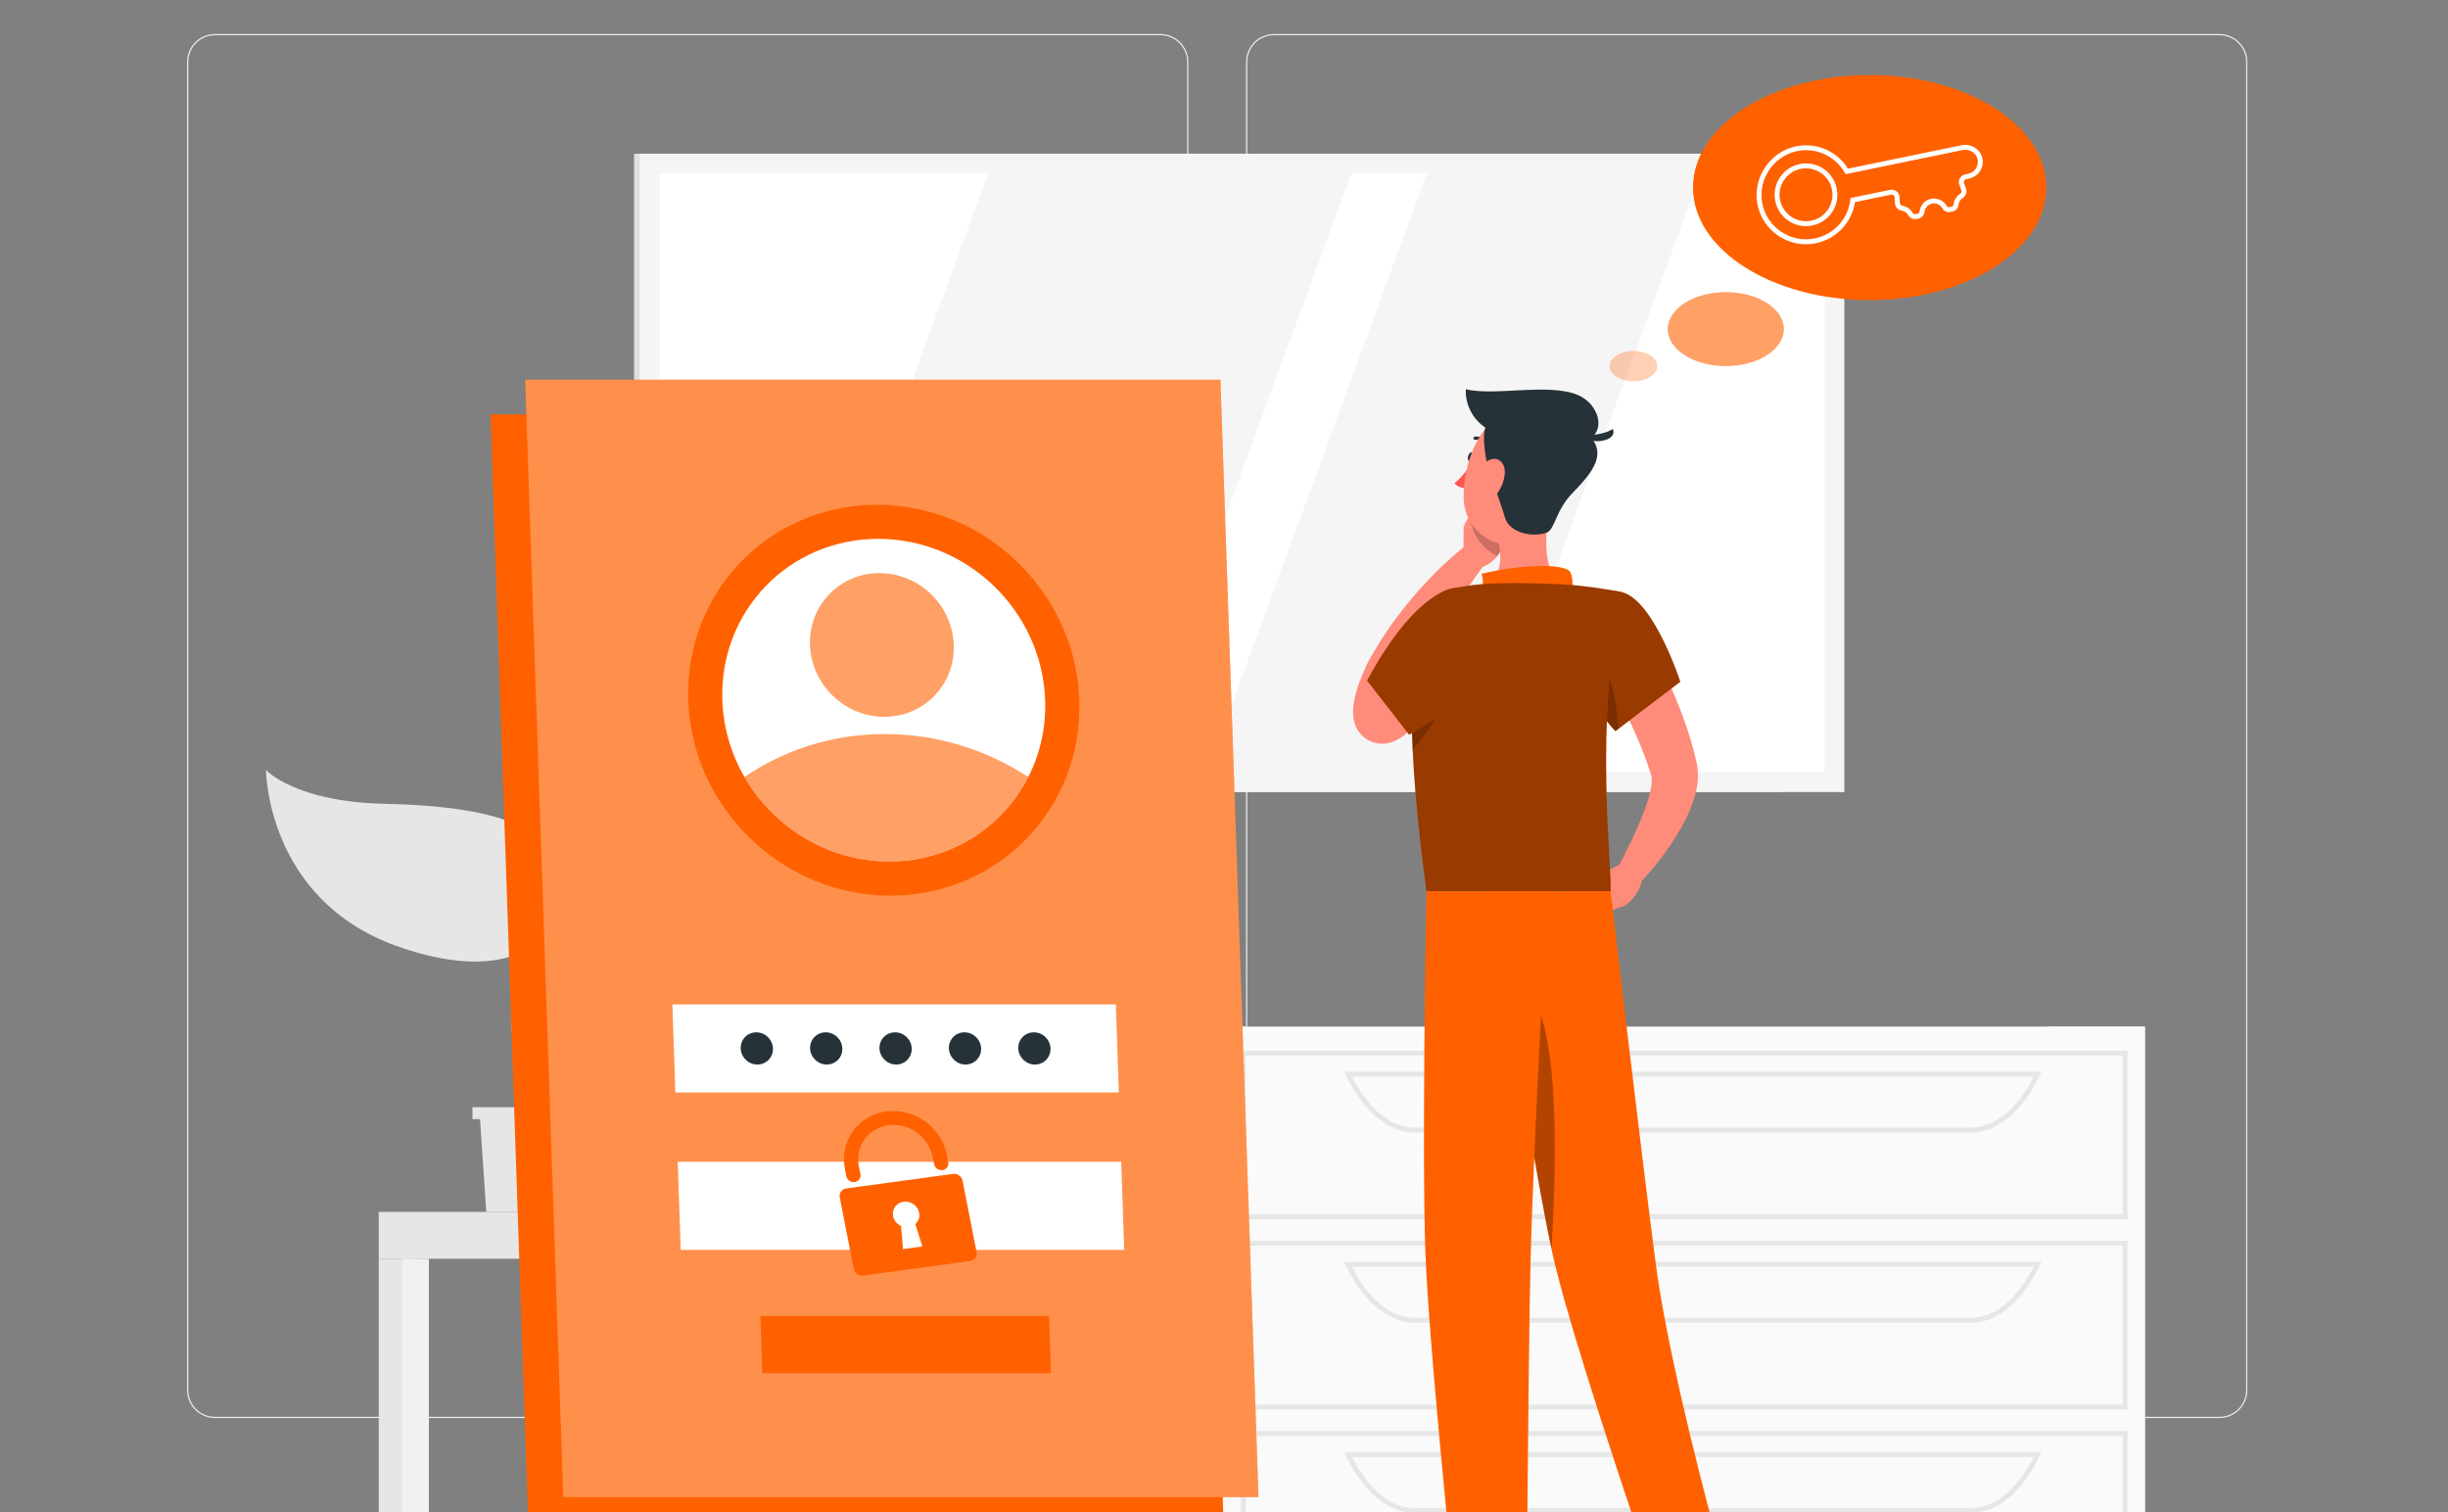 <svg width="693" height="428" viewBox="0 0 693 428" fill="none" xmlns="http://www.w3.org/2000/svg">
<rect x="0" y="0" width="693" height="428" fill="#808080" stroke="none"/>
<g clip-path="url(#clip0_545_32081)">
<path d="M328.502 401.406H60.866C56.505 401.406 52.955 397.859 52.955 393.5V17.536C52.955 13.177 56.505 9.629 60.866 9.629H328.502C332.862 9.629 336.411 13.177 336.411 17.536V393.5C336.411 397.859 332.862 401.406 328.502 401.406ZM60.866 9.977C56.694 9.977 53.302 13.368 53.302 17.537V393.501C53.302 397.67 56.694 401.061 60.866 401.061H328.502C332.672 401.061 336.065 397.67 336.065 393.501V17.536C336.065 13.368 332.672 9.976 328.502 9.976L60.866 9.977Z" fill="#EBEBEB"/>
<path d="M628.288 401.406H360.654C356.292 401.406 352.744 397.859 352.744 393.5V17.536C352.744 13.177 356.294 9.629 360.654 9.629H628.288C632.651 9.629 636.199 13.177 636.199 17.536V393.5C636.201 397.859 632.651 401.406 628.288 401.406ZM360.654 9.977C356.484 9.977 353.091 13.368 353.091 17.537V393.501C353.091 397.67 356.484 401.061 360.654 401.061H628.288C632.46 401.061 635.853 397.67 635.853 393.501V17.536C635.853 13.368 632.46 9.976 628.288 9.976L360.654 9.977Z" fill="#EBEBEB"/>
<path d="M271.603 343.047H179.571L173.984 278.639H266.016L271.603 343.047Z" fill="#E6E6E6"/>
<path d="M276.369 343.047H184.339L178.752 278.639H270.782L276.369 343.047Z" fill="#F0F0F0"/>
<path d="M196.918 329.215L193.85 292.469H258.202L261.269 329.215H196.918Z" fill="white"/>
<path d="M292.294 343.047H281.496V463.178H292.294V343.047Z" fill="#E6E6E6"/>
<path d="M295.701 343.047H288.201V463.178H295.701V343.047Z" fill="#F0F0F0"/>
<path d="M191.184 356.305H295.701V343.046H191.184V356.305Z" fill="#F0F0F0"/>
<path d="M194.878 356.305H184.08V463.176H194.878V356.305Z" fill="#E6E6E6"/>
<path d="M198.287 356.305H190.787V463.176H198.287V356.305Z" fill="#F0F0F0"/>
<path d="M118.015 356.305H107.217V463.176H118.015V356.305Z" fill="#E6E6E6"/>
<path d="M121.423 356.305H113.924V463.176H121.423V356.305Z" fill="#F0F0F0"/>
<path d="M223.96 356.305H213.162V463.176H223.96V356.305Z" fill="#E6E6E6"/>
<path d="M227.367 356.305H219.867V463.176H227.367V356.305Z" fill="#F0F0F0"/>
<path d="M191.183 343.047H107.217V356.306H191.183V343.047Z" fill="#E6E6E6"/>
<path d="M504.279 43.512H179.498V224.208H504.279V43.512Z" fill="#E0E0E0"/>
<path d="M522.113 43.512H181.137V224.208H522.113V43.512Z" fill="#F5F5F5"/>
<path d="M516.545 218.639V49.078L186.71 49.078L186.71 218.639L516.545 218.639Z" fill="white"/>
<path d="M320.258 218.64L382.531 49.079H279.759L217.486 218.64H320.258Z" fill="#F5F5F5"/>
<path d="M419.184 218.64L481.455 49.079H403.928L341.656 218.64H419.184Z" fill="#F5F5F5"/>
<path d="M607.221 290.601H579.613V463.179H607.221V290.601Z" fill="#E6E6E6"/>
<path d="M352.672 290.601H325.064V463.179H352.672V290.601Z" fill="#E6E6E6"/>
<path d="M607.22 290.601H346.336V459.594H607.22V290.601Z" fill="#FAFAFA"/>
<path d="M602.283 345.127H351.275V297.399H602.283V345.127ZM352.661 343.742H600.897V298.784H352.661V343.742Z" fill="#E6E6E6"/>
<path d="M558.095 320.572H400.338C393.011 320.572 385.958 314.666 380.989 304.369L380.51 303.376H577.925L577.445 304.369C572.476 314.666 565.423 320.572 558.095 320.572ZM382.73 304.761C387.42 313.946 393.796 319.187 400.338 319.187H558.095C564.637 319.187 571.014 313.946 575.704 304.761H382.73Z" fill="#E6E6E6"/>
<path d="M602.283 398.962H351.275V351.234H602.283V398.962ZM352.661 397.577H600.897V352.619H352.661V397.577Z" fill="#E6E6E6"/>
<path d="M558.095 374.406H400.338C393.011 374.406 385.958 368.5 380.989 358.203L380.51 357.209H577.925L577.445 358.203C572.476 368.501 565.423 374.406 558.095 374.406ZM382.73 358.595C387.42 367.779 393.796 373.021 400.338 373.021H558.095C564.638 373.021 571.014 367.779 575.704 358.595H382.73Z" fill="#E6E6E6"/>
<path d="M602.283 452.796H351.275V405.067H602.283V452.796ZM352.661 451.411H600.897V406.452H352.661V451.411Z" fill="#E6E6E6"/>
<path d="M558.095 428.24H400.338C393.011 428.24 385.958 422.334 380.989 412.037L380.51 411.043H577.925L577.445 412.037C572.476 422.335 565.423 428.24 558.095 428.24ZM382.73 412.429C387.42 421.613 393.796 426.855 400.338 426.855H558.095C564.638 426.855 571.014 421.613 575.704 412.429H382.73Z" fill="#E6E6E6"/>
<path d="M167.682 313.427V316.777H165.536L163.765 343.047H137.66L135.89 316.777H133.744V313.427H167.682Z" fill="#E6E6E6"/>
<path d="M159.09 248.227C156.945 232.58 135.812 228.11 108.998 227.537C83.48 226.992 75.307 217.968 75.307 217.968C75.307 217.968 75.387 254.506 112.156 267.735C147.071 280.297 161.24 263.903 159.09 248.227Z" fill="#E6E6E6"/>
<path d="M146.055 283.704C146.503 277.268 156.785 265.44 181.519 270.817C199.403 274.705 206.052 265.44 206.052 265.44C206.052 265.44 204.396 291.59 177.499 299.452C151.958 306.917 145.266 295.023 146.055 283.704Z" fill="#E6E6E6"/>
<path d="M151.697 323.291C151.967 323.291 152.236 323.176 152.426 322.953C154.22 320.835 152.752 315.764 150.723 308.744C148.117 299.736 144.875 288.526 147.621 280.384C149.17 275.788 151.089 271.737 152.942 267.817C156.824 259.612 160.177 252.525 157.38 245.125C157.194 244.632 156.644 244.384 156.15 244.569C155.658 244.755 155.409 245.305 155.595 245.798C158.105 252.441 155.065 258.867 151.216 267.001C149.425 270.784 147.398 275.072 145.812 279.773C142.875 288.48 146.21 300.009 148.889 309.272C150.469 314.735 152.102 320.382 150.969 321.72C150.63 322.122 150.68 322.723 151.082 323.064C151.261 323.216 151.479 323.291 151.697 323.291Z" fill="#E6E6E6"/>
<path d="M346.445 433.607H149.633L138.861 117.293H335.673L346.445 433.607Z" fill="#FF6100"/>
<path d="M356.267 423.791H159.455L148.682 107.477H345.494L356.267 423.791Z" fill="#FF6100"/>
<path opacity="0.3" d="M356.267 423.791H159.455L148.682 107.477H345.494L356.267 423.791Z" fill="white"/>
<path d="M290.344 237.658C311.418 216.237 310.524 181.207 288.346 159.416C266.169 137.626 231.106 137.327 210.032 158.748C188.957 180.17 189.851 215.2 212.029 236.99C234.207 258.781 269.269 259.08 290.344 237.658Z" fill="#FF6100"/>
<path d="M295.87 198.195C296.139 206.08 294.389 213.483 291.089 219.945C283.867 234.177 269.105 243.856 251.734 243.856C234.365 243.856 218.943 234.177 210.75 219.945C207.01 213.485 204.757 206.081 204.488 198.195C203.629 172.972 223.386 152.533 248.624 152.533C273.861 152.533 295.01 172.972 295.87 198.195Z" fill="white"/>
<path opacity="0.6" d="M291.088 219.945C283.865 234.177 269.103 243.856 251.732 243.856C234.363 243.856 218.941 234.177 210.748 219.945C221.99 212.266 235.641 207.782 250.503 207.782C265.368 207.782 279.323 212.264 291.088 219.945Z" fill="#FF6100"/>
<path opacity="0.6" d="M264.418 197.078C272.166 189.203 271.837 176.324 263.684 168.313C255.531 160.302 242.64 160.192 234.892 168.068C227.144 175.943 227.473 188.822 235.626 196.833C243.78 204.844 256.67 204.954 264.418 197.078Z" fill="#FF6100"/>
<path d="M316.735 309.242H191.186L190.336 284.31H315.887L316.735 309.242Z" fill="white"/>
<path d="M318.254 353.805H192.703L191.854 328.873H317.404L318.254 353.805Z" fill="white"/>
<path d="M269.797 332.3L239.542 336.411C238.298 336.58 237.481 337.712 237.716 338.914L241.689 359.175C241.926 360.386 243.133 361.233 244.376 361.066L274.631 356.955C275.874 356.786 276.693 355.663 276.456 354.452L272.484 334.191C272.248 332.987 271.04 332.131 269.797 332.3ZM261.104 352.826L255.626 353.571L255.075 347.032C253.909 346.518 253.065 345.485 252.826 344.267C252.438 342.287 253.777 340.451 255.81 340.174C257.837 339.899 259.806 341.285 260.196 343.266C260.434 344.483 260.028 345.686 259.12 346.482L261.104 352.826Z" fill="#FF6100"/>
<path d="M266.812 331.214C265.706 331.364 264.639 330.613 264.428 329.537L264.039 327.553C262.969 322.094 257.746 317.974 252.093 318.465C246.05 318.992 241.998 324.324 243.129 330.092L243.576 332.371C243.786 333.447 243.062 334.441 241.956 334.591C240.849 334.74 239.782 333.99 239.572 332.913L239.193 330.98C237.702 323.373 242.493 316.059 250.245 314.712C258.395 313.293 266.431 318.787 267.985 326.714L268.431 328.992C268.642 330.068 267.917 331.063 266.812 331.214Z" fill="#FF6100"/>
<path d="M297.53 388.717H215.806L215.254 372.488H296.977L297.53 388.717Z" fill="#FF6100"/>
<path d="M258.099 296.776C258.185 299.294 256.211 301.336 253.691 301.336C251.172 301.336 249.059 299.294 248.973 296.776C248.887 294.258 250.861 292.216 253.381 292.216C255.901 292.216 258.013 294.258 258.099 296.776Z" fill="#263238"/>
<path d="M238.454 296.776C238.54 299.294 236.567 301.336 234.047 301.336C231.527 301.336 229.415 299.294 229.329 296.776C229.243 294.258 231.217 292.216 233.736 292.216C236.256 292.216 238.368 294.258 238.454 296.776Z" fill="#263238"/>
<path d="M218.812 296.776C218.898 299.294 216.924 301.336 214.404 301.336C211.885 301.336 209.772 299.294 209.686 296.776C209.6 294.258 211.574 292.216 214.094 292.216C216.614 292.216 218.726 294.258 218.812 296.776Z" fill="#263238"/>
<path d="M277.743 296.776C277.829 299.294 275.856 301.336 273.336 301.336C270.816 301.336 268.704 299.294 268.618 296.776C268.532 294.258 270.506 292.216 273.025 292.216C275.545 292.216 277.657 294.258 277.743 296.776Z" fill="#263238"/>
<path d="M297.386 296.776C297.472 299.294 295.498 301.336 292.978 301.336C290.459 301.336 288.346 299.294 288.261 296.776C288.175 294.258 290.148 292.216 292.668 292.216C295.188 292.216 297.301 294.258 297.386 296.776Z" fill="#263238"/>
<path d="M462.798 174.913C464.645 177.871 466.173 180.709 467.758 183.655C469.337 186.572 470.765 189.573 472.166 192.597C474.923 198.668 477.39 204.932 479.233 211.616C479.48 212.436 479.668 213.306 479.873 214.158L480.177 215.439L480.328 216.079L480.508 217.134C480.905 219.949 480.557 222.244 480.076 224.269C479.082 228.305 477.48 231.524 475.763 234.596C472.257 240.678 468.166 245.859 463.447 250.765L457.61 246.349C460.487 240.892 463.331 235.174 465.423 229.677C466.436 226.942 467.288 224.16 467.538 221.876C467.659 220.752 467.578 219.787 467.423 219.428L466.875 217.735C466.648 217.04 466.446 216.349 466.171 215.648C464.174 210.059 461.634 204.445 458.869 198.91C456.142 193.396 453.121 187.782 450.146 182.543L462.798 174.913Z" fill="#FF8B7B"/>
<path d="M459.092 244.369L452.729 247.744L460.044 256.304C460.044 256.304 464.611 253.217 464.817 248.502L459.092 244.369Z" fill="#FF8B7B"/>
<path d="M444.166 253.023L452.005 259.238L460.045 256.305L452.729 247.745L444.166 253.023Z" fill="#FF8B7B"/>
<path d="M417.395 129.597C417.238 130.367 416.703 130.908 416.199 130.806C415.695 130.703 415.414 129.997 415.571 129.227C415.727 128.457 416.262 127.915 416.767 128.018C417.27 128.12 417.551 128.828 417.395 129.597Z" fill="#263238"/>
<path d="M416.774 130.924C416.774 130.924 414.118 135.01 411.754 136.762C412.859 138.31 415.295 138.2 415.295 138.2L416.774 130.924Z" fill="#FF5652"/>
<path d="M414.275 158.094L414.335 149.016L426.365 150.469C426.365 150.469 426.159 158.275 419.441 160.57L414.275 158.094Z" fill="#FF8B7B"/>
<path d="M417.734 142.478L426.206 144.911L426.368 150.469L414.336 149.016L417.734 142.478Z" fill="#FF8B7B"/>
<path opacity="0.2" d="M426.208 144.91L417.739 142.473L416.09 145.631C416.298 150.991 419.569 155.396 423.907 157.376C426.263 154.288 426.36 150.465 426.36 150.465L426.208 144.91Z" fill="black"/>
<path d="M421.086 125.894C421.198 125.894 421.311 125.854 421.399 125.771C421.586 125.598 421.598 125.306 421.424 125.119C419.69 123.243 417.586 123.577 417.495 123.592C417.244 123.635 417.075 123.874 417.118 124.124C417.161 124.375 417.402 124.543 417.649 124.502C417.718 124.491 419.363 124.25 420.747 125.746C420.838 125.845 420.961 125.894 421.086 125.894Z" fill="#263238"/>
<path d="M438.794 143.613C437.395 150.74 436.551 160.615 441.541 165.371C441.541 165.371 439.591 172.602 426.339 172.602C411.767 172.602 419.329 166.256 419.329 166.256C425.385 164.378 425.333 157.483 423.947 151.944L438.794 143.613Z" fill="#FF8B7B"/>
<path d="M444.271 170.138C445.568 168.301 445.517 162.499 444.131 161.475C441.894 159.823 432.326 159.443 419.438 162.404C420.825 168.025 417.854 170.971 417.854 170.971L444.271 170.138Z" fill="#FF6100"/>
<path d="M458.997 167.574C468.134 169.667 475.668 192.978 475.668 192.978L457.32 206.954C457.32 206.954 450.586 200.609 447.589 188.949C444.447 176.731 449.654 165.434 458.997 167.574Z" fill="#FF6100"/>
<path opacity="0.4" d="M458.997 167.574C468.134 169.667 475.668 192.978 475.668 192.978L457.32 206.954C457.32 206.954 450.586 200.609 447.589 188.949C444.447 176.731 449.654 165.434 458.997 167.574Z" fill="black"/>
<path d="M410.951 195.394C408.671 197.852 406.398 200.04 404.043 202.29C402.875 203.409 401.68 204.507 400.459 205.583L398.619 207.194L398.156 207.594C397.931 207.786 397.658 208.015 397.366 208.238C396.756 208.688 396.088 209.213 394.688 209.818C393.946 210.104 392.993 210.482 391.317 210.515C390.52 210.528 389.439 210.389 388.406 209.998C387.352 209.608 386.332 208.932 385.633 208.237C384.183 206.781 383.745 205.504 383.46 204.649C383.195 203.768 383.119 203.139 383.065 202.589C382.978 201.515 383.033 200.787 383.093 200.114C383.158 199.449 383.249 198.875 383.35 198.332C383.758 196.196 384.334 194.473 384.96 192.747C385.593 191.039 386.294 189.399 387.113 187.741C387.993 185.976 388.843 184.697 389.69 183.221C393.115 177.501 397.134 172.276 401.404 167.352C405.768 162.461 410.347 157.99 415.612 153.893L420.714 159.138C417.13 163.93 413.607 169.064 410.351 174.128C407.098 179.23 404.081 184.424 401.483 189.705C400.885 191.01 400.146 192.439 399.73 193.531C399.244 194.723 398.797 196.005 398.43 197.267C398.067 198.513 397.774 199.812 397.643 200.765C397.612 200.995 397.597 201.196 397.597 201.312C397.593 201.419 397.621 201.479 397.607 201.184C397.593 201.023 397.578 200.783 397.428 200.276C397.259 199.794 396.996 198.882 395.829 197.701C395.266 197.149 394.42 196.57 393.544 196.257C392.698 195.926 391.812 195.829 391.21 195.832C389.928 195.861 389.356 196.122 388.976 196.258C388.297 196.552 388.283 196.631 388.29 196.6L388.822 196.115L390.487 194.592L393.801 191.491C395.993 189.425 398.2 187.223 400.283 185.179L410.951 195.394Z" fill="#FF8B7B"/>
<path opacity="0.2" d="M451.166 184.716C456.13 189.623 457.749 198.561 458.134 206.332L457.324 206.955C457.324 206.955 450.583 200.603 447.584 188.946C447.398 188.217 447.239 187.487 447.105 186.771L451.166 184.716Z" fill="black"/>
<path d="M401.257 177.343C399.264 187.868 398.016 209.482 403.803 252.284H455.946C456.305 244.285 451.275 205.264 458.996 167.574C458.996 167.574 450.058 165.781 441.541 165.371C434.879 165.05 425.232 164.838 419.375 165.373C416.93 165.596 414.531 165.949 412.392 166.327C406.754 167.323 402.321 171.721 401.257 177.343Z" fill="#FF6100"/>
<path opacity="0.4" d="M401.257 177.343C399.264 187.868 398.016 209.482 403.803 252.284H455.946C456.305 244.285 451.275 205.264 458.996 167.574C458.996 167.574 450.058 165.781 441.541 165.371C434.879 165.05 425.232 164.838 419.375 165.373C416.93 165.596 414.531 165.949 412.392 166.327C406.754 167.323 402.321 171.721 401.257 177.343Z" fill="black"/>
<path opacity="0.2" d="M409.236 192.899L399.814 190.644C399.522 196.347 399.496 203.415 399.921 212.155C404.261 207.221 409.794 199.53 409.236 192.899Z" fill="black"/>
<path d="M443.429 133.185C440.924 142.525 439.933 148.118 434.166 152.002C425.491 157.843 414.692 151.139 414.353 141.24C414.05 132.329 418.197 118.553 428.224 116.671C438.105 114.817 445.933 123.846 443.429 133.185Z" fill="#FF8B7B"/>
<path d="M421.547 133.544C421.084 132.292 418.924 122.641 420.951 120.135C422.978 117.629 446.052 119.431 449.465 122.787C455.125 128.354 451.199 133.323 445.002 139.733C440.341 144.553 440.162 149.987 437.811 150.783C433.692 152.181 427.304 150.868 426.023 146.473C424.743 142.079 421.547 133.544 421.547 133.544Z" fill="#263238"/>
<path d="M446.67 111.809C438.514 108.338 423.224 112.177 414.966 110.188C414.671 114.462 417.251 121.314 425.508 123.156C425.508 123.156 437.229 125.44 446.298 125.072C455.366 124.703 453.596 114.757 446.67 111.809Z" fill="#263238"/>
<path d="M447.945 123.083C447.945 123.083 452.989 123.65 456.569 121.429C458.101 125.112 449.717 126.123 447.945 123.083Z" fill="#263238"/>
<path d="M425.991 133.928C425.84 136.456 424.666 138.834 423.252 140.391C421.128 142.73 418.91 141.275 418.533 138.424C418.194 135.859 418.891 131.55 421.489 130.26C424.049 128.987 426.163 131.037 425.991 133.928Z" fill="#FF8B7B"/>
<path d="M422.299 252.284C422.299 252.284 433.362 326.738 439.437 354.632C446.088 385.178 481.753 486.237 481.753 486.237L499.204 482.461C499.204 482.461 474.266 400.105 468.683 357.401C464.394 324.598 455.945 252.284 455.945 252.284H422.299Z" fill="#FF6100"/>
<path opacity="0.3" d="M429.293 278.812C442.086 281.319 440.731 328.995 439.193 353.515C435.503 336.182 430.104 302.829 426.414 279.157C427.262 278.733 428.219 278.6 429.293 278.812Z" fill="black"/>
<path d="M403.804 252.284C403.804 252.284 402.461 325.128 403.521 354.837C404.624 385.74 415.425 486.925 415.425 486.925H431.939C431.939 486.925 432.545 387.546 433.28 357.196C434.081 324.109 438.078 252.284 438.078 252.284H403.804Z" fill="#FF6100"/>
<path d="M421.693 180.538C426.368 193.128 398.905 207.957 398.905 207.957L387.016 192.682C387.016 192.682 394.948 176.905 404.682 169.793C416.705 161.007 418.134 170.955 421.693 180.538Z" fill="#FF6100"/>
<path opacity="0.4" d="M421.693 180.538C426.368 193.128 398.905 207.957 398.905 207.957L387.016 192.682C387.016 192.682 394.948 176.905 404.682 169.793C416.705 161.007 418.134 170.955 421.693 180.538Z" fill="black"/>
<path d="M529.28 84.953C556.904 84.953 579.297 70.69 579.297 53.096C579.297 35.501 556.904 21.238 529.28 21.238C501.657 21.238 479.264 35.501 479.264 53.096C479.264 70.69 501.657 84.953 529.28 84.953Z" fill="#FF6100"/>
<path d="M511.221 69.131C508.442 69.131 505.729 68.3 503.373 66.695C500.213 64.542 498.113 61.279 497.46 57.506C496.216 50.294 501.009 43.108 508.145 41.487C514.022 40.156 519.99 42.659 523.146 47.744L555.255 41.121C557.857 40.585 560.5 42.135 561.14 44.58C561.48 45.879 561.279 47.221 560.572 48.36C559.864 49.498 558.752 50.273 557.439 50.544L556.597 50.719C556.345 50.77 556.139 50.922 556.017 51.147C555.895 51.368 555.877 51.63 555.969 51.866L556.534 53.337C556.918 54.333 556.561 55.453 555.681 56C554.996 56.427 554.53 57.158 554.437 57.959C554.324 58.94 553.668 59.694 552.769 59.88L552.108 60.016C551.211 60.199 550.31 59.769 549.815 58.913C549.236 57.913 548.085 57.398 546.949 57.633C545.808 57.869 544.95 58.798 544.812 59.946C544.694 60.928 544.038 61.682 543.142 61.866L542.494 61.999C541.606 62.183 540.697 61.751 540.202 60.897C539.796 60.199 539.075 59.711 538.273 59.592C537.248 59.44 536.473 58.553 536.431 57.484L536.367 55.909C536.357 55.653 536.241 55.425 536.04 55.269C535.839 55.111 535.598 55.054 535.337 55.104L525.106 57.215C524.238 63.009 519.868 67.648 514.085 68.84C513.13 69.033 512.171 69.131 511.221 69.131ZM508.451 42.837C502.022 44.297 497.704 50.773 498.828 57.27C499.415 60.671 501.306 63.61 504.155 65.551C507.003 67.491 510.429 68.177 513.807 67.48C519.164 66.375 523.179 61.984 523.794 56.554L523.851 56.056L535.057 53.744C535.704 53.609 536.374 53.767 536.893 54.175C537.413 54.581 537.725 55.191 537.753 55.851L537.817 57.425C537.832 57.824 538.116 58.167 538.476 58.219C539.711 58.403 540.776 59.125 541.401 60.2C541.553 60.463 541.843 60.717 542.216 60.64L542.863 60.507C543.23 60.431 543.401 60.082 543.437 59.78C543.643 58.041 544.943 56.632 546.67 56.276C548.392 55.921 550.137 56.703 551.015 58.218C551.168 58.481 551.456 58.737 551.829 58.658L552.491 58.523C552.859 58.446 553.028 58.099 553.061 57.798C553.205 56.563 553.896 55.479 554.952 54.824C555.262 54.632 555.385 54.206 555.243 53.835L554.677 52.363C554.44 51.747 554.486 51.062 554.803 50.483C555.121 49.906 555.672 49.497 556.32 49.364L557.162 49.19C558.099 48.997 558.892 48.443 559.397 47.633C559.901 46.821 560.045 45.863 559.803 44.935C559.345 43.192 557.428 42.09 555.537 42.483L522.454 49.306L522.205 48.871C519.428 44.025 513.909 41.598 508.451 42.837ZM511.239 64.01C509.523 64.01 507.844 63.512 506.377 62.548C504.395 61.244 503.04 59.25 502.562 56.93C502.081 54.605 502.534 52.236 503.839 50.258C505.142 48.281 507.139 46.929 509.462 46.45C511.787 45.969 514.159 46.421 516.137 47.721C518.115 49.021 519.467 51.018 519.947 53.344C520.428 55.664 519.975 58.032 518.674 60.01C517.373 61.991 515.374 63.346 513.047 63.825C512.446 63.949 511.84 64.01 511.239 64.01ZM511.28 47.648C510.769 47.648 510.255 47.701 509.742 47.806C507.782 48.21 506.097 49.352 504.997 51.019C503.898 52.688 503.516 54.687 503.921 56.65C504.325 58.607 505.467 60.29 507.14 61.39C508.812 62.488 510.812 62.872 512.771 62.467C514.734 62.063 516.419 60.919 517.519 59.248C518.616 57.579 518.997 55.582 518.593 53.622C518.187 51.659 517.046 49.974 515.377 48.877C514.142 48.069 512.727 47.648 511.28 47.648Z" fill="white"/>
<path opacity="0.6" d="M488.558 103.631C497.638 103.631 504.998 98.943 504.998 93.16C504.998 87.377 497.638 82.689 488.558 82.689C479.479 82.689 472.119 87.377 472.119 93.16C472.119 98.943 479.479 103.631 488.558 103.631Z" fill="#FF6100"/>
<path opacity="0.3" d="M462.411 107.928C466.138 107.928 469.159 106.004 469.159 103.63C469.159 101.256 466.138 99.332 462.411 99.332C458.683 99.332 455.662 101.256 455.662 103.63C455.662 106.004 458.683 107.928 462.411 107.928Z" fill="#FF6100"/>
</g>
<defs>
<clipPath id="clip0_545_32081">
<rect width="693" height="428" fill="white"/>
</clipPath>
</defs>
</svg>
